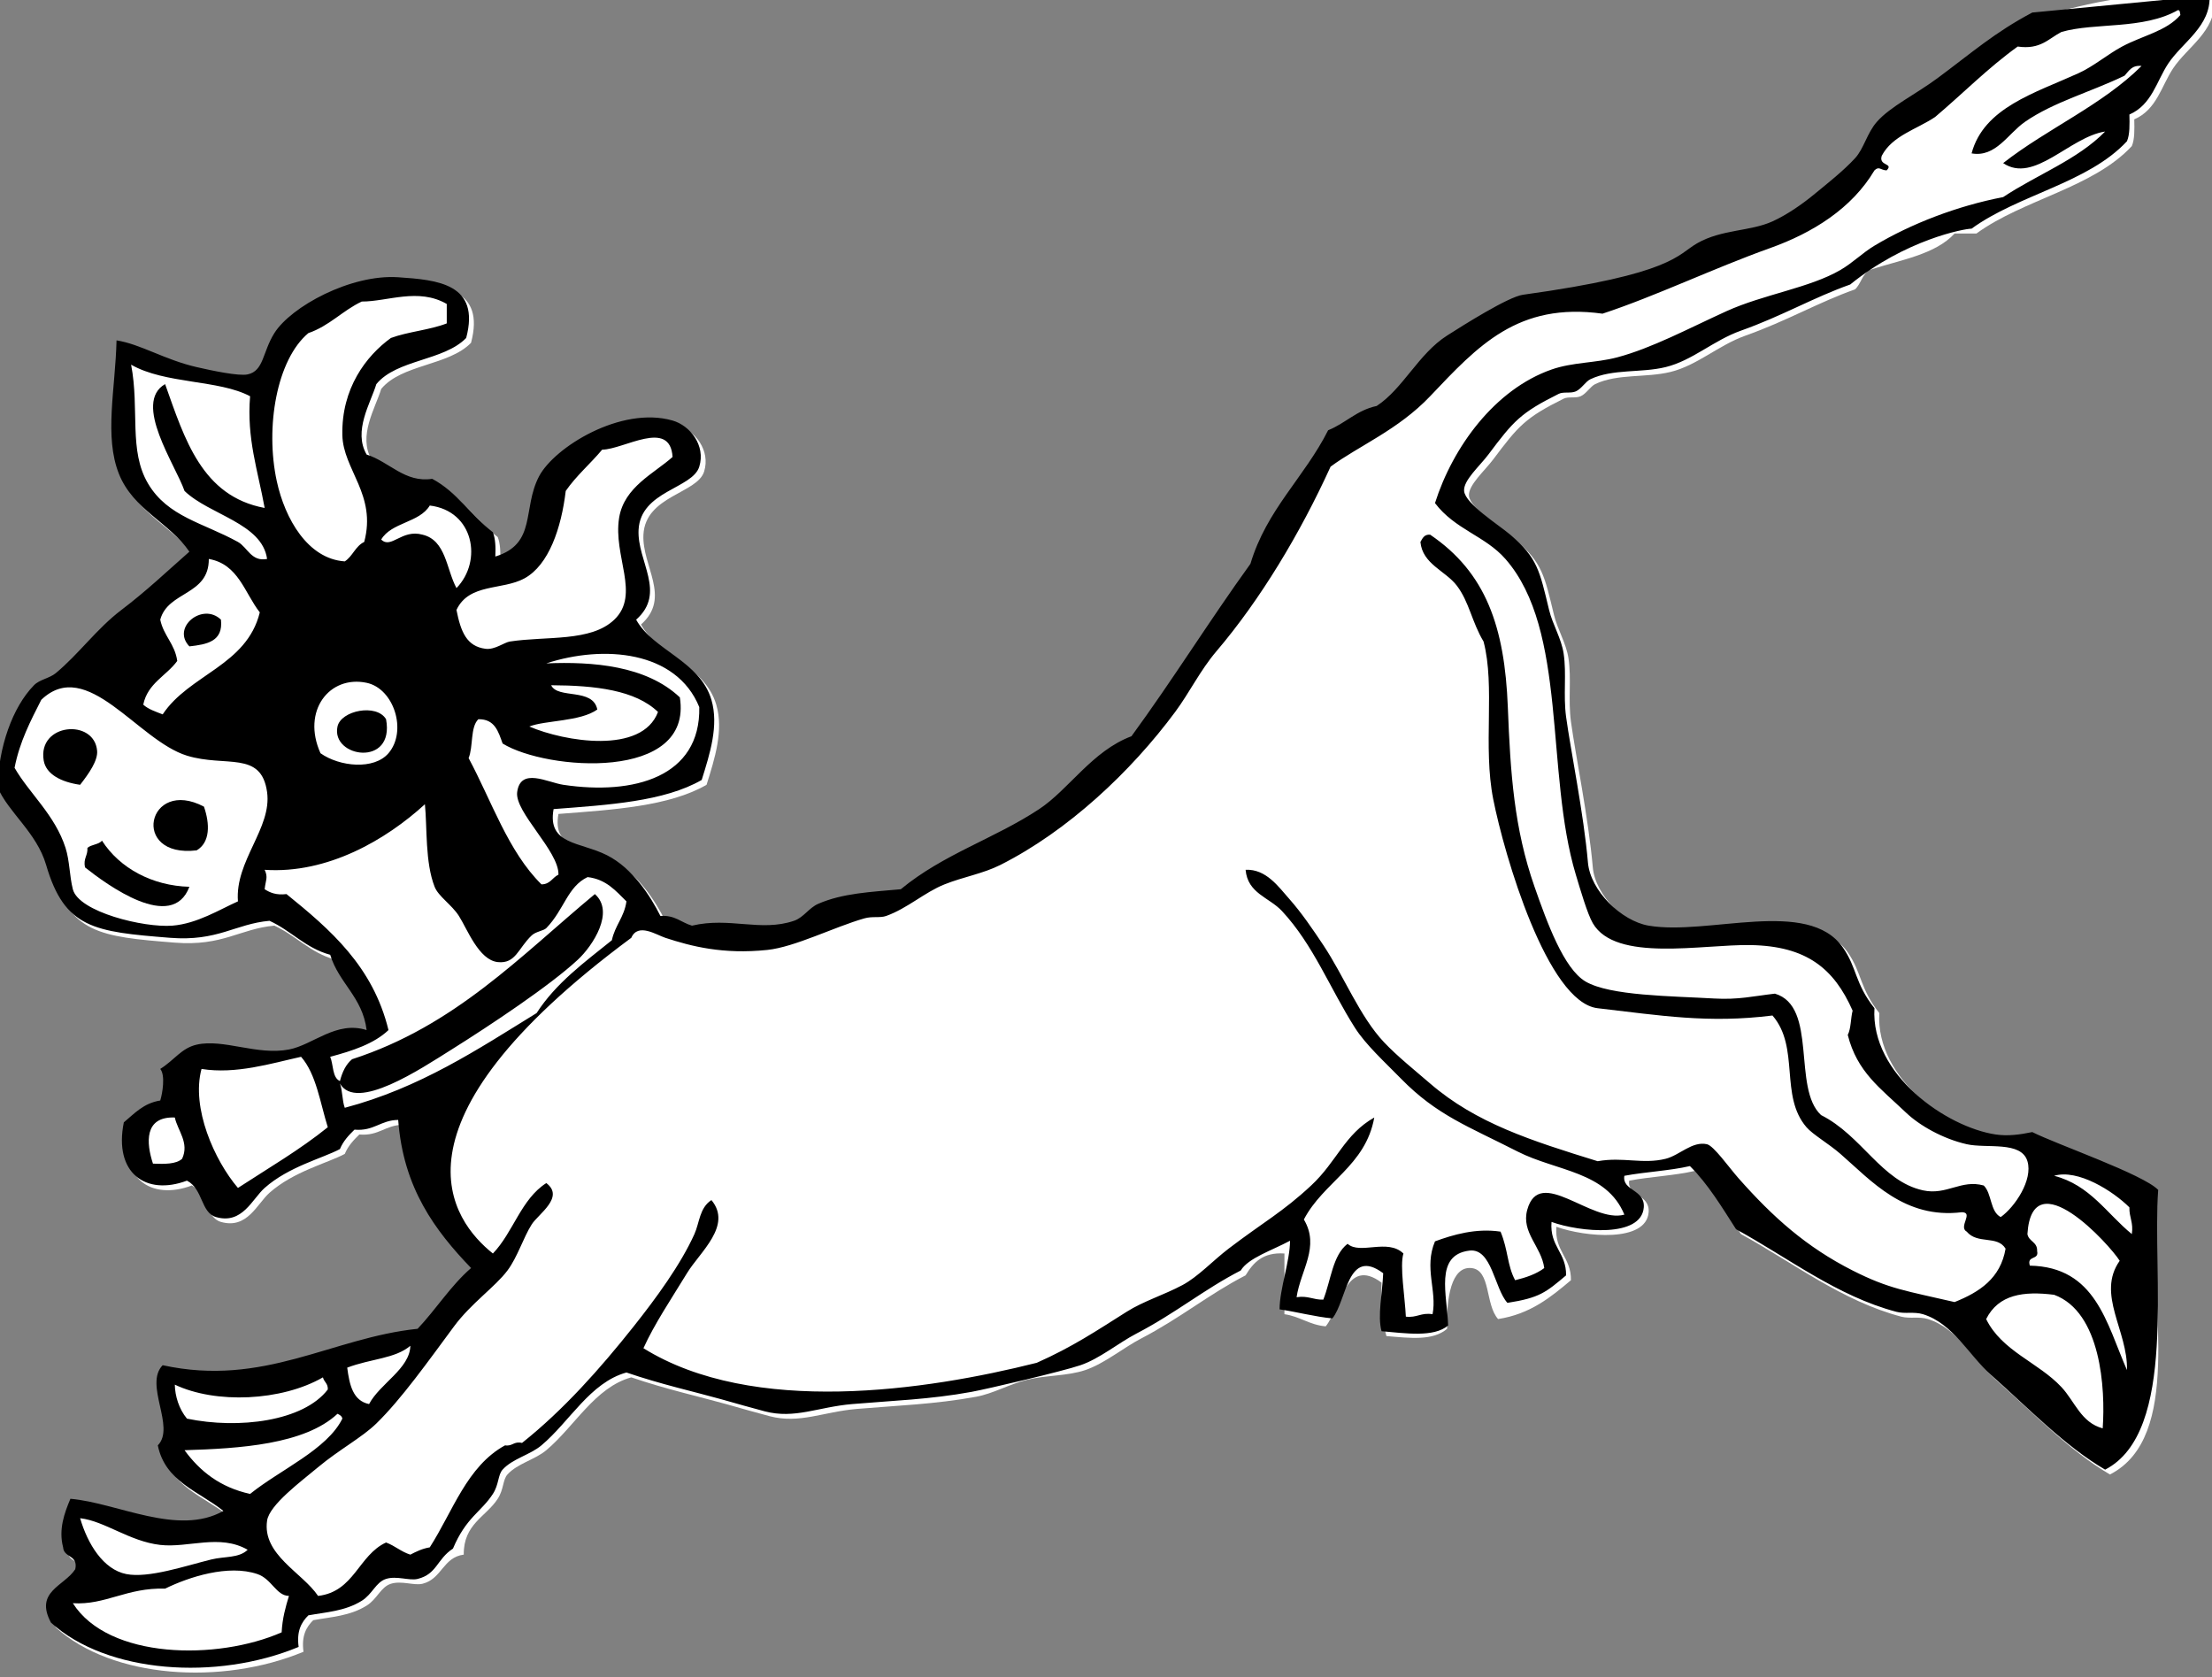 <?xml version="1.0" encoding="UTF-8" standalone="no"?>
<svg width="911.02" xmlns="http://www.w3.org/2000/svg" height="690.73">
 <rect width="100%" height="100%" fill="#808080" stroke="none"/>
 <g id="svg_1" externalResourcesRequired="false" fill-rule="evenodd">
  <g fill="#fff">
   <path id="svg_2" d="m839 7.16c-15.566 8.233-24.963 16.605-39 27-9.09 6.731-19.479 11.722-25 18-4.089 4.65-5.311 10.992-9 15-4.793 5.208-11.312 10.324-17 15-4.676 3.844-11.03 8.299-17 11-9.282 4.199-20.765 3.177-31 9-8.279 4.71-12.859 15.682-27 13-15.578 11.118-37.355 4.737-54 11-5.767 2.17-15.603 9.931-22 14-11.778 7.491-18.138 21.892-29 29-8.254 1.747-12.849 7.151-20 10-9.701 19.298-25.342 32.658-32 55-16.774 23.226-32.098 47.903-49 71-16.16 6.038-25.795 21.94-38 30-18.558 12.255-39.404 18.468-57 33-12.492 1.145-23.923 1.617-34 6-3.879 1.688-6.006 5.645-10 7-13.766 4.672-26.492-1.683-42 2-4.408-1.259-6.931-4.402-13-4-4.104-8.146-11.349-19.597-22-25-11-5.58-24.678-4.205-22-19 22.603-1.731 45.555-3.112 61-12 3.398-10.843 7.102-22.444 4-33-4.718-16.056-23.968-20.33-31-33 12.604-11.138 0.332-24.03 1-37 0.828-16.068 22.198-16.912 25-26 2.699-8.754-3.793-16.933-11-19-21.256-6.097-48.752 11.046-55 23-6.979 13.354-0.825 27.738-18 33 0.197-3.863 0.036-7.369-1-10-8.853-6.814-14.762-16.571-25-22-11.256 1.717-17.531-6.956-27-10-5.61-9.661 1.567-21.018 4-29 8.434-10.233 27.809-9.524 37-19 5.954-22.381-11.877-23.911-28-25-19.585-1.323-44.182 12.141-51 23-4.934 7.858-4.31 15.585-11 17-3.695 0.782-14.611-1.535-21-3-13.257-3.039-23.207-9.517-33-11-0.47 20.024-5.169 39.559 1 55 5.879 14.716 20.848 20.08 29 32-9.214 8.114-17.684 16.181-28 24-10.1 7.655-17.482 18.086-27 26-2.626 2.183-6.642 2.594-9 5-8.889 9.069-14.609 25.572-15 42 4.396 10.339 16.094 18.628 20 32 7.649 26.188 19.83 27.514 51 30 19.721 1.573 26.84-5.726 41-7 8.927 4.073 14.782 11.218 25 14 3.577 11.756 13.312 17.354 15 31-12.513-3.963-21.994 6.078-32 8-13.12 2.52-27.005-4.515-38-2-6.311 1.443-9.143 6.338-15 10 2.188 2.58 0.894 10.184 0 13-6.895 1.105-10.635 5.365-15 9-4.211 20.896 9.055 30.354 26 24 6.681 3.444 5.654 13.177 12 15 10.811 3.105 14.868-7.444 20-12 9.885-8.774 23.928-12.232 31-16 1.37-3.297 3.632-5.701 6-8 8.042 0.709 10.728-3.938 18-4 2.122 28.211 15.191 45.476 30 61-8.39 7.276-14.381 16.952-22 25-35.436 3.671-63.29 24.105-105 15-7.791 7.995 5.417 25.43-2 33 3.011 14.989 17.031 18.969 27 27-18.679 10.564-43.62-3.322-63-5-2.439 5.801-4.957 12.568-3 20 0.283 4.384 6.281 3.053 5 9-4.551 7.006-16.902 9.175-10 22 23.101 20.945 68.218 24.028 102 10-0.901-6.568 1.156-10.177 4-13 7.319-1.347 15.077-1.684 22-6 4.402-2.744 5.779-7.665 10-9 4.387-1.388 9.571 0.841 13 0 8-1.961 8.396-10.877 17-12-0.131-12.645 9.183-15.559 14-23 2.527-3.903 2.038-7.822 4-10 4.079-4.527 11.314-6.063 16-10 11.675-9.809 20.019-25.847 35-30 14.066 4.82 27.499 7.795 39 11 6.503 1.812 12.212 3.494 18 5 12.392 3.225 21.842-1.799 36-3 16.319-1.384 32.204-1.917 49-5 7.11-1.305 13.479-5.117 21-7 7.624-1.908 16.591-1.481 24-4 7.892-2.683 15.603-9.151 23-13 16.191-8.425 27.974-18.283 43-26 3.15-5.183 7.066-9.601 16-9v25c6.418 0.915 10.256 4.411 17 5 5.952-7.188 8.232-29 23-18-0.347 8.347 0.267 15.733 2 22 9.689 0.817 19.149 2.053 25-3-0.359-12.52 1.686-25.815 10-25 8.109 0.795 5.597 15.031 11 21 13.269-2.065 21.677-8.99 30-16 0.13-9.463-6.801-11.865-6-22 11.821 4.249 37.05 6.59 38-6 0.562-7.452-9.032-6.771-8-13 8.706-1.627 18.604-2.062 27-4 7.523 7.477 13.132 16.868 19 26 21.758 11.94 41.635 27.554 66 34 3.645 0.964 7.279-0.146 11 1 12.354 3.804 18.955 16.971 28 25 15.75 13.981 30.387 29.294 47 39 30.031-15.422 16.425-69.891 19-104-6.218-6.449-10.749-14.585-16-22-12.406-2.927-22.802-7.865-33-13-5.057 1.054-9.981 1.733-15 1-20.209-2.953-51.645-24.688-50-52-8.142-10.282-7.112-16.554-13-25-14.355-20.593-55.392-4.802-80-9-11.227-1.915-24.004-14.386-25-26-1.709-19.91-7.202-46.686-9-60-1.206-8.932 0.243-17.682-1-26-0.94-6.292-4.531-11.933-6-18-3.888-16.066-4.731-21.431-16-31-4.77-4.05-18.557-12.72-19-18-0.365-4.356 6.442-10.254 10-15 10.393-13.862 13.231-17.144 29-25 1.905-0.949 4.874-0.073 7-1 2.304-1.004 4.027-4.06 6-5 9.175-4.376 20.846-2.511 31-5 11.099-2.721 19.674-10.983 31-15 16.849-5.975 29.983-13.695 45-19 2.438-2.229 2.994-6.339 6-8 12.54-4.127 27.043-6.29 35-15h9c19.282-14.051 47.934-18.733 64-36 1.196-2.803 1.1-6.9 1-11 9.283-4.045 11.14-13.67 16-21 5.809-8.759 17.651-15.343 17-28-26.25-5.777-52.169 1.234-73 7z"/>
   <path id="svg_3" d="m899 6.16c0.973 0.027 0.775 1.224 1 2-5.731 6.686-15.474 8.437-24 13-6.078 3.253-11.632 8.11-18 11-18.002 8.17-39.009 14.206-44 33 9.953 1.759 14.942-8.107 22-13 11.814-8.19 27.343-12.363 41-19 1.779-1.887 2.906-4.427 7-4-16.202 16.131-38.862 25.804-57 40 12.724 8.637 27.334-10.751 42-13-11.359 11.641-28.198 17.802-42 27-18.823 3.616-37.879 10.94-53 20-4.976 2.981-8.768 6.945-14 10-12.673 7.4-31.678 10.035-47 17-15.334 6.97-30.701 15.224-45 19-8.896 2.349-18.312 1.952-27 5-23.343 8.188-40.634 31.822-48 55 8.264 10.923 20.619 13.444 29 23 25.771 29.384 16.323 87.866 29 130 1.836 6.103 4.743 16.113 7 20 9.408 16.206 45.133 8.649 65 9 23.017 0.406 34.332 9.629 42 27-0.818 3.182-0.638 7.362-2 10 3.872 15.32 13.336 21.834 24 32 5.513 5.256 15.106 10.752 25 13 8.194 1.862 22.435-1.473 25 7 2.325 7.68-5.145 18.819-11 23-4.428-2.238-3.609-9.724-7-13-9.306-2.619-15.217 4.135-25 2-17.146-3.742-25.093-22.51-42-31-11.94-11.06-1.234-44.766-19-50-8.744 1.006-15.037 2.58-25 2-17.556-1.022-42.922-1.072-53-7-8.956-5.267-15.845-24.278-21-39-8.444-24.114-9.926-46.65-11-74-1.297-33.03-8.994-55.397-32-71-2.503-0.169-3.131 1.536-4 3 0.861 9.151 10.325 11.857 15 18 5.109 6.713 6.191 15.017 11 23 4.869 18.449-0.333 43.151 4 65 4.549 22.935 22.26 83.602 43 86 25.971 3.004 45.622 6.301 72 3 11.376 13.181 2.808 33.039 14 46 2.617 3.031 9.09 6.733 14 11 12.617 10.962 26.355 26.915 50 24 5.03 0.097-1.584 6.039 2 8 4.524 5.364 12.538 1.367 16 7-2.079 12.254-10.763 17.904-21 22-19.725-4.592-26.877-5.328-42-13-19.031-9.654-32.737-21.868-47-38-3.913-4.426-10.191-13.375-13-14-6.085-1.354-11.253 4.566-17 6-9.482 2.365-17.52-0.887-28 1-27.434-8.49-50.022-15.644-69-32-6.232-5.372-13.592-11.271-19-17-10.037-10.632-16.503-27.258-25-40-4.315-6.472-8.938-13.289-14-19-4.389-4.95-9.587-12.421-18-12 0.843 9.771 9.72 11.324 15 17 12.932 13.9 19.674 31.738 30 48 4.467 7.035 12.284 14.139 19 21 14.768 15.087 27.723 19.651 48 30 16.054 8.193 36.632 8.117 44 26-13.583 3.742-34.952-20.34-40-2-2.586 9.396 5.863 15.119 7 24-3.23 2.436-7.442 3.892-12 5-3.321-6.248-2.823-12.383-6-20-10.107-1.522-19.559 1.267-27 4-4.621 10.934 0.922 20.304-1 30-4.772-0.772-6.437 1.563-11 1-0.356-7.963-2.582-20.914-1-26-6.537-6.325-17.862 0.622-23-4-6.213 4.787-6.85 15.15-10 23-4.125 0.125-6.262-1.738-11-1 1.662-11.188 9.715-20.758 3-32 8.104-15.562 25.384-21.949 29-42-12.287 6.947-15.319 18.036-26 28-11.665 10.881-19.603 15.028-34 26-6.38 4.862-12.553 11.555-19 15-7.612 4.067-15.98 6.568-23 11-12.409 7.836-22.405 14.525-37 21-45.587 11.478-116.9 22.031-162-6 4.491-9.943 11.503-20.355 18-31 5.231-8.571 18.737-19.529 10-30-4.937 3.211-4.889 9.319-7 14-5.713 12.667-15.866 26.492-25 38-13.817 17.407-28.938 34.428-46 48-3.469-0.802-3.844 1.489-7 1-15.718 8.615-21.485 27.182-31 42-3.142 0.524-5.579 1.754-8 3-3.815-1.185-6.339-3.661-10-5-11.413 5.254-13.074 20.259-28 22-6.445-9.602-23.052-16.957-21-31 0.952-6.512 14.127-16.249 21-22 8.581-7.18 18.077-12.226 24-18 10.341-10.082 21.369-25.645 32-40 7.074-9.552 16.95-16.254 22-23 4.168-5.567 6.531-13.552 10-19 2.713-4.261 13.667-11.188 6-17-10.394 6.605-13.644 20.356-22 29-16.712-13.315-28.146-34.874-29-61 18.179-8.154 33.521-19.146 48-31 7.771 21.88 44.361 36.713 66 21 6.479 7.602 14.35 17.34 25 13 9.09-3.704 9.224-17.816 11-30 3.89-9.658 16.734-7.857 24-13 6.774-4.794 8.254-13.778 11-23-5.649-7.758-13.833 0.679-21 2-11.325 2.087-27.119 1.488-40 1-14.901-0.564-31.99-1.218-38-9 2.755-6.289 10.253-1.231 14 0 10.773 3.54 23.809 6.888 42 5 11.376-1.181 27.54-9.447 40-13 3.355-0.957 6.423-0.075 9-1 8.755-3.141 15.809-9.728 24-13 7.705-3.078 15.845-4.397 23-8 27.762-13.979 53.767-38.379 72-63 5.927-8.004 10.306-17.138 17-25 18.16-21.328 34.518-48.602 47-76 11.43-8.481 27.831-15.126 41-29 19.653-20.706 36.105-38.82 71-34 21.618-7.1 45.922-18.763 69-27 17.634-6.294 33.696-16.339 43-32 1.904-1.874 2.513-0.109 5 0 3.105-3.09-3.386-1.689-2-6 4.336-8.331 14.427-10.907 22-16 11.381-9.619 21.779-20.22 34-29 9.377 1.377 12.72-3.28 18-6 13.861-3.995 33.593-0.837 48-9zm-349 230c-3.502-1.498-4.891-5.11-11-4-16.445 15.888-24.475 40.192-40 57-12.8 6.119-17.364 17.581-25 29-8.723 13.044-27.201 17.447-32 33 20.935 14.566 57.853 3.555 55-28 4.908-3.425 6.069-10.598 13-12 5.764 1.515 8.77 3.662 15 3 24.716-2.625 25.746-32.022 13-51 1.762-0.905 1.652-3.681 4-4 30.191 11.675 37.063-35.996 8-23zm-105 133c-5.949-10.313-19.267-5.807-32-7-26.052 20.126 50.64 57.507 32 7zm-34 68c8.284 2.014 16.702 6.596 19-4 2.815-12.979-10.576-35.913-28-28-15.173-9.369-18.556 14.161-21 27 5.73 6.504 20.25 2.63 30 5zm5 22c-14.766 1.396-27.829 0.78-40-3-7.647-2.375-14.533-17.686-22-19-7.775-1.368-15.23 12.585-16 15-4.831 15.157 9.176 19.642 14 34 17.859 17.247 68.764 13.824 78-9-4.199-4.338 0.766-19.396-14-18z"/>
   <path id="svg_4" d="m186 127.16v8c-6.946 2.72-15.937 3.396-23 6-10.263 7.417-20.405 20.82-20 40 0.301 14.241 14.225 24.538 9 44-3.626 1.707-4.754 5.912-8 8-15.205-1.022-24.626-17.472-28-33-4.855-22.348-0.014-50.102 13-61 8.689-2.977 14.067-9.266 22-13 10.613 0.029 23.278-5.779 35 1z"/>
   <path id="svg_5" d="m56 152.16c13.988 8.025 36.095 6.125 49 13-1.44 17.434 3.17 30.421 6 46-25.85-4.816-32.951-28.383-41-51-13.455 7.735 4.347 33.391 8 44 10.213 9.87 31.963 13.258 34 28-6.491 1.267-8.108-4.852-12-7-14.283-7.882-28.889-10.327-37-24-8.096-13.649-3.463-30.485-7-49z"/>
   <path id="svg_6" d="m279 190.16c-7.556 6.784-19.911 12.306-22 25-2.6 15.797 8.854 31.614-2 42-9.667 9.25-27.933 6.689-43 9-2.335 0.358-6.213 3.476-10 3-7.849-0.986-10.23-7.068-12-16 5.194-11.096 18.896-8.026 28-13 10.052-5.491 15.188-20.779 17-36 4.359-6.308 10.147-11.187 15-17 8.981-0.094 28.006-12.871 29 3z"/>
   <path id="svg_7" d="m190 244.16c-4.214-7.786-4.279-19.721-14-22-8.554-2.384-12.917 6.087-17 2 4.208-7.126 15.773-6.893 20-14 18.145 2.194 21.857 22.838 11 34z"/>
   <path id="svg_8" d="m88 232.16c12.203 2.131 14.71 13.956 21 22-5.397 21.937-29.114 25.553-40 42-2.876-1.124-5.899-2.101-8-4 1.814-8.853 9.501-11.833 14-18-0.963-7.037-5.639-10.361-7-17 3.181-11.819 20.087-9.913 20-25zm-10 34c7.2-0.8 14.006-1.994 13-11-7.534-7.273-20.542 3.196-13 11z"/>
   <path id="svg_9" d="m542 259.16c-2.348 0.319-2.238 3.095-4 4 12.746 18.978 11.716 48.375-13 51-6.23 0.662-9.236-1.485-15-3-6.931 1.402-8.092 8.575-13 12 2.853 31.555-34.065 42.566-55 28 4.799-15.553 23.277-19.956 32-33 7.636-11.419 12.2-22.881 25-29 15.525-16.808 23.555-41.112 40-57 6.109-1.11 7.498 2.502 11 4 29.063-12.996 22.191 34.675-8 23z"/>
  </g>
  <path id="svg_10" d="m91 255.16c1.006 9.006-5.8 10.2-13 11-7.542-7.804 5.466-18.273 13-11z"/>
  <g fill="#fff">
   <path id="svg_11" d="m232 362.16c-2.509 1.157-3.349 3.984-7 4-13.743-13.59-20.46-34.207-30-52 1.956-4.711 0.634-12.699 4-16 6.796-0.129 8.244 5.089 10 10 18.065 11.143 78.484 15.734 73-19-13.891-13.116-35.925-14.79-55-14 23.578-7.691 53.525-5.268 63 18 0.596 28.788-26.95 36.354-56 32-6.557-0.983-17.623-7.307-19 3-1.105 8.27 17.267 24.302 17 34z"/>
   <path id="svg_12" d="m134 312.16c-7.846-17.412 3.669-32.236 19-29 11.297 2.385 16.797 19.904 9 29-5.975 6.969-20.173 5.555-28 0zm5-13c-2.792 12.824 23.701 16.922 20-3-3.875-6.542-18.56-3.616-20 3z"/>
   <path id="svg_13" d="m100 373.16c-7.55 3.345-16.763 9.181-27 10-11.691 0.936-38.615-5.635-41-15-1.387-5.445-1.286-11.631-3-17-4.346-13.614-15.06-22.602-21-33 2.121-10.879 6.634-19.366 11-28 18.832-18.028 39.672 16.745 60 23 15.923 4.899 30.605-2.195 33 15 2.065 14.826-13.31 28.348-12 45zm-60-64c-1.153-13.388-24.577-11.385-22 4 0.956 5.705 7.275 8.901 15 10 3.651-4.681 7.347-9.968 7-14zm41 41c5.63-3.318 5.447-10.931 3-18-23.296-12.277-30.624 21.317-3 18zm-39-4c-1.333 1.667-4.447 1.553-6 3 0.22 3.22-1.769 4.231-1 8 8.895 7.048 35.861 26.963 43 8-15.265-0.395-28.749-7.659-36-19z"/>
   <path id="svg_14" d="m229 284.16c18.254 0.08 34.661 2.005 44 11-6.595 17.59-38.521 12.231-53 6 6.404-2.581 21.075-2.003 28-7-1.795-9.07-16.299-4.189-19-10z"/>
  </g>
  <path id="svg_15" d="m159 296.16c3.701 19.922-22.792 15.824-20 3 1.44-6.616 16.125-9.542 20-3z"/>
  <path id="svg_16" d="m33 323.16c-7.725-1.099-14.044-4.295-15-10-2.577-15.385 20.847-17.388 22-4 0.347 4.032-3.349 9.319-7 14z"/>
  <path id="svg_17" d="m84 332.16c2.447 7.069 2.63 14.682-3 18-27.624 3.317-20.296-30.277 3-18z"/>
  <path id="svg_18" fill="#fff" d="m177 333.16c0.967 9.617 0.032 23.884 4 34 1.55 3.95 7.056 7.385 10 12 3.469 5.437 8.176 18.142 16 19 7.429 0.815 8.427-5.759 14-11 1.713-1.611 4.913-1.882 6-3 7.374-7.583 8.706-17.069 17-21 7.747 0.92 11.621 5.713 16 10-0.886 6.447-4.736 9.931-6 16-11.264 9.069-23.037 17.63-31 30-24.353 14.98-47.914 30.752-79 39-1.097-2.903-0.903-7.097-2-10 6.703 11.738 33.187-5.955 46-14 16.123-10.123 40.496-26.297 52-37 6.145-5.717 15.282-19.692 7-27-30.598 25.402-57.659 54.342-100 68-2.55 2.116-4.042 5.291-5 9-3.214-1.452-2.623-6.711-4-10 9.196-2.471 18.007-5.326 24-11-6.396-26.271-23.953-41.381-42-56-4.178 0.511-6.776-0.558-9-2 0.351-3.601 1.529-4.819 0-8 25.956 1.746 50.052-12.417 66-27z"/>
  <path id="svg_19" d="m78 365.16c-7.139 18.963-34.105-0.952-43-8-0.769-3.769 1.22-4.78 1-8 1.553-1.447 4.667-1.333 6-3 7.251 11.341 20.735 18.605 36 19z"/>
  <g fill="#fff">
   <path id="svg_20" d="m413 362.16c12.733 1.193 26.051-3.313 32 7 18.64 50.507-58.052 13.126-32-7z"/>
   <path id="svg_21" d="m381 432.16c2.444-12.839 5.827-36.369 21-27 17.424-7.913 30.815 15.021 28 28-2.298 10.596-10.716 6.014-19 4-9.75-2.37-24.27 1.504-30-5z"/>
   <path id="svg_22" d="m352 486.16c-4.824-14.358-18.831-18.843-14-34 50.171 7.78 66.234 1.396 78 7l-64 27z"/>
   <path id="svg_23" d="m137 466.16c-11.434 9.232-24.479 16.854-37 25-9.666-11.306-19.334-32.992-15-49 14.186 2.267 28.65-2.262 41-5 6.235 7.098 7.826 18.84 11 29z"/>
   <path id="svg_24" d="m74 462.16c1.171 5.416 6.073 10.438 3 17-2.44 2.227-7.14 2.193-12 2-2.77-8.398-3.732-19.501 9-19z"/>
   <path id="svg_25" d="m880 510.16c-10.295-8.371-17.161-20.172-32-24 9.777-2.91 24.244 6.275 31 13-0.125 4.125 1.738 6.261 1 11z"/>
   <path id="svg_26" d="m875 521.16c-9.702 13.752 3.432 28.821 3 45-8.45-19.217-12.855-42.478-40-43-1.366-4.366 3.872-2.128 3-6 0.177-3.843-3.455-3.878-4-7 1.954-30.933 34.128 4.671 38 11z"/>
   <path id="svg_27" d="m868 590.16c-8.957-2.406-11.439-11.055-17-17-9.552-10.213-24.51-14.763-31-28 5.127-10.195 15.44-11.572 28-10 19.293 7.116 21.172 38.661 20 55z"/>
   <path id="svg_28" d="m171 556.16c-0.224 9.449-12.483 15.512-17 24-6.653-1.348-8.069-7.931-9-15 9.738-3.71 19.699-3.656 26-9z"/>
   <path id="svg_29" d="m137 574.16c-10.021 13.089-36.656 16.425-58 12-3.3-3.959-4.927-9.363-5-14 16.765 7.975 43.917 6.838 61-3 0.429 1.904 2.154 2.512 2 5z"/>
   <path id="svg_30" d="m141 584.16c0.89 0.443 1.789 0.878 2 2-6.281 12.752-25.623 21.02-38 31-12.306-2.694-20.67-9.33-27-18 22.56-0.688 49.469-2.325 63-15z"/>
   <path id="svg_31" d="m104 640.16c-3.632 3.514-9.441 2.629-15 4-10.728 2.646-25.838 7.813-35 6-9.458-1.872-15.938-12.431-19-23 10.18 1.178 20.306 9.542 33 11 11.526 1.324 24.469-4.638 36 2z"/>
   <path id="svg_32" d="m121 659.16c-1.39 4.61-2.726 9.273-3 15-26.513 11.641-71.32 11.123-86-12 13.416 0.862 22.224-6.487 38-6 9.82-4.803 25.999-10.073 38-6 5.919 2.008 7.766 8.928 13 9z"/>
  </g>
  <path id="svg_33" d="m910-1.84c0.651 12.657-11.191 19.241-17 28-4.86 7.33-6.717 16.955-16 21 0.1 4.1 0.196 8.197-1 11-16.066 17.267-44.718 21.949-64 36-3 0-27.209 4.535-50 23-15.017 5.305-28.151 13.025-45 19-11.326 4.017-19.901 12.279-31 15-10.154 2.489-21.825 0.624-31 5-1.973 0.94-3.696 3.996-6 5-2.126 0.927-5.095 0.051-7 1-15.769 7.856-18.607 11.138-29 25-3.558 4.746-10.365 10.644-10 15 0.443 5.28 14.23 13.95 19 18 11.269 9.569 12.112 14.934 16 31 1.469 6.067 5.06 11.708 6 18 1.243 8.318-0.206 17.068 1 26 1.798 13.314 7.291 40.09 9 60 0.996 11.614 13.773 24.085 25 26 24.608 4.198 65.645-11.593 80 9 5.888 8.446 4.858 14.718 13 25-1.645 27.312 29.791 49.047 50 52 5.019 0.733 9.943 0.054 15-1 10.198 5.135 45.643 17.364 51.86 23.813-2.575 34.109 8.171 99.765-21.86 115.19-16.613-9.706-31.25-25.019-47-39-9.045-8.029-15.646-21.196-28-25-3.721-1.146-7.355-0.036-11-1-24.365-6.446-44.242-22.06-66-34-5.868-9.132-11.477-18.523-19-26-8.396 1.938-18.294 2.373-27 4-1.032 6.229 8.562 5.548 8 13-0.95 12.59-26.179 10.249-38 6-0.801 10.135 6.13 12.537 6 22-8.323 7.01-10.895 9.26-24.163 11.325-5.403-5.969-6.395-22.675-15.697-21.512-14.435 1.805-9.08 18.295-8.721 30.814-5.851 5.053-17.729 3.189-27.419 2.372-1.733-6.267 0.328-15.537 0.675-23.884-14.768-11-14.979 11.416-20.931 18.604-6.744-0.589-15.326-2.806-21.744-3.721 0-8.333 4.303-19.923 4.303-28.256-7.559 4.069-17.152 7.073-20.303 12.256-15.026 7.717-26.809 17.575-43 26-7.397 3.849-15.108 10.317-23 13-7.409 2.519-37.89 9.695-45 11-16.796 3.083-32.681 3.616-49 5-14.158 1.201-23.608 6.225-36 3-5.788-1.506-11.497-3.188-18-5-11.501-3.205-24.934-6.18-39-11-14.981 4.153-23.325 20.191-35 30-4.686 3.937-11.921 5.473-16 10-1.962 2.178-1.473 6.097-4 10-4.817 7.441-11.036 9.653-16.442 22.515-6.668 4.345-6.558 10.526-14.558 12.487-3.429 0.841-8.613-1.388-13 0-4.221 1.335-5.598 6.256-10 9-6.923 4.316-14.681 4.653-22 6-2.844 2.823-4.901 6.432-4 13-33.782 14.028-78.899 10.945-102-10-6.902-12.825 5.449-14.994 10-22 1.281-5.947-4.717-4.616-5-9-1.957-7.432 0.561-14.199 3-20 19.38 1.678 44.321 15.564 63 5-9.969-8.031-23.989-12.011-27-27 7.417-7.57-5.791-25.005 2-33 41.71 9.105 69.564-11.329 105-15 7.619-8.048 13.61-17.724 22-25-14.809-15.524-27.878-32.789-30-61-7.272 0.062-9.958 4.709-18 4-2.368 2.299-4.63 4.703-6 8-7.072 3.768-21.115 7.226-31 16-5.132 4.556-9.189 15.105-20 12-6.346-1.823-5.319-11.556-12-15-16.945 6.354-30.211-3.104-26-24 4.365-3.635 8.105-7.895 15-9 0.894-2.816 2.188-10.42 0-13 5.857-3.662 8.689-8.557 15-10 10.995-2.515 24.88 4.52 38 2 10.006-1.922 19.487-11.963 32-8-1.688-13.646-11.423-19.244-15-31-10.218-2.782-16.073-9.927-25-14-14.16 1.274-21.279 8.573-41 7-31.17-2.486-43.351-3.812-51-30-3.906-13.372-15.604-21.661-20-32 0.391-16.428 6.111-32.931 15-42 2.358-2.406 6.374-2.817 9-5 9.518-7.914 16.9-18.345 27-26 10.316-7.819 18.786-15.886 28-24-8.152-11.92-23.121-17.284-29-32-6.169-15.441-1.47-34.976-1-55 9.793 1.483 19.743 7.961 33 11 6.389 1.465 17.305 3.782 21 3 6.69-1.415 6.066-9.142 11-17 6.818-10.859 31.415-24.323 51-23 16.123 1.089 33.954 2.619 28 25-9.191 9.476-28.566 8.767-37 19-2.433 7.982-9.61 19.339-4 29 9.469 3.044 15.744 11.717 27 10 10.238 5.429 16.147 15.186 25 22 1.036 2.631 1.197 6.137 1 10 17.175-5.262 11.021-19.646 18-33 6.248-11.954 33.744-29.097 55-23 7.207 2.067 13.699 10.246 11 19-2.802 9.088-24.172 9.932-25 26-0.668 12.97 11.604 25.862-1 37 7.032 12.67 26.282 16.944 31 33 3.102 10.556-0.602 22.157-4 33-15.445 8.888-38.397 10.269-61 12-2.678 14.795 11 13.42 22 19 10.651 5.403 17.896 16.854 22 25 6.069-0.402 8.592 2.741 13 4 15.508-3.683 28.234 2.672 42-2 3.994-1.355 6.121-5.312 10-7 10.077-4.383 21.508-4.855 34-6 17.596-14.532 38.442-20.745 57-33 12.205-8.06 21.84-23.962 38-30 16.902-23.097 32.226-47.774 49-71 6.658-22.342 22.299-35.702 32-55 7.151-2.849 11.746-8.253 20-10 10.862-7.108 17.222-21.509 29-29 6.397-4.069 25.129-15.945 31.232-16.791 62.14-8.604 63.488-16.499 71.768-21.209 10.235-5.823 21.718-4.801 31-9 5.97-2.701 12.324-7.156 17-11 5.688-4.676 12.207-9.792 17-15 3.689-4.008 4.911-10.35 9-15 5.521-6.278 15.91-11.269 25-18 14.037-10.395 23.434-18.767 39-27m12 8c-5.28 2.72-8.623 7.377-18 6-12.221 8.78-22.619 19.381-34 29-7.573 5.093-17.664 7.669-22 16-1.386 4.311 5.105 2.91 2 6-2.487-0.109-3.096-1.874-5 0-9.304 15.661-25.366 25.706-43 32-23.078 8.237-47.382 19.9-69 27-34.895-4.82-51.347 13.294-71 34-13.169 13.874-29.57 20.519-41 29-12.482 27.398-28.84 54.672-47 76-6.694 7.862-11.073 16.996-17 25-18.233 24.621-44.238 49.021-72 63-7.155 3.603-15.295 4.922-23 8-8.191 3.272-15.245 9.859-24 13-2.577 0.925-5.645 0.043-9 1-12.46 3.553-28.624 11.819-40 13-18.191 1.888-31.227-1.46-42-5-3.747-1.231-11.245-6.289-14 0-104.18 77.154-73.712 116.68-57 130 8.356-8.644 11.606-22.395 22-29 7.667 5.812-3.287 12.739-6 17-3.469 5.448-5.832 13.433-10 19-5.05 6.746-14.926 13.448-22 23-10.631 14.355-21.659 29.918-32 40-5.923 5.774-15.419 10.82-24 18-6.873 5.751-20.048 15.488-21 22-2.052 14.043 14.555 21.398 21 31 14.926-1.741 16.587-16.746 28-22 3.661 1.339 6.185 3.815 10 5 2.421-1.246 4.858-2.476 8-3 9.515-14.818 15.282-33.385 31-42 3.156 0.489 3.531-1.802 7-1 17.062-13.572 32.183-30.593 46-48 9.134-11.508 19.287-25.333 25-38 2.111-4.681 2.063-10.789 7-14 8.737 10.471-4.769 21.429-10 30-6.497 10.645-13.509 21.057-18 31 45.099 28.031 116.41 17.478 162 6 14.595-6.475 24.591-13.164 37-21 7.02-4.432 15.388-6.933 23-11 6.447-3.445 12.62-10.138 19-15 14.397-10.972 22.335-15.119 34-26 10.681-9.964 13.713-21.053 26-28-3.616 20.051-20.896 26.438-29 42 6.715 11.242-1.338 20.812-3 32 4.738-0.738 6.875 1.125 11 1 3.15-7.85 3.787-18.213 10-23 5.138 4.622 16.463-2.325 23 4-1.582 5.086 0.644 18.037 1 26 4.563 0.563 6.228-1.772 11-1 1.922-9.696-3.621-19.066 1-30 7.441-2.733 16.893-5.522 27-4 3.177 7.617 2.679 13.752 6 20 4.558-1.108 8.77-2.564 12-5-1.137-8.881-9.586-14.604-7-24 5.048-18.34 26.417 5.742 40 2-7.368-17.883-27.946-17.807-44-26-20.277-10.349-33.232-14.913-48-30-6.716-6.861-14.533-13.965-19-21-10.326-16.262-17.068-34.1-30-48-5.28-5.676-14.157-7.229-15-17 8.413-0.421 13.611 7.05 18 12 5.062 5.711 9.685 12.528 14 19 8.497 12.742 14.963 29.368 25 40 5.408 5.729 12.768 11.628 19 17 18.978 16.356 41.566 23.51 69 32 10.48-1.887 18.518 1.365 28-1 5.747-1.434 10.915-7.354 17-6 2.809 0.625 9.087 9.574 13 14 14.263 16.132 27.969 28.346 47 38 15.123 7.672 22.275 8.408 42 13 10.237-4.096 18.921-9.746 21-22-3.462-5.633-11.476-1.636-16-7-3.584-1.961 3.03-7.903-2-8-23.645 2.915-37.383-13.038-50-24-4.91-4.267-11.383-7.969-14-11-11.192-12.961-2.624-32.819-14-46-26.378 3.301-46.029 0.004-72-3-20.74-2.398-38.451-63.065-43-86-4.333-21.849 0.869-46.551-4-65-4.809-7.983-5.891-16.287-11-23-4.675-6.143-14.139-8.849-15-18 0.869-1.464 1.497-3.169 4-3 23.006 15.603 30.703 37.97 32 71 1.074 27.35 2.556 49.886 11 74 5.155 14.722 12.044 33.733 21 39 10.078 5.928 35.444 5.978 53 7 9.963 0.58 16.256-0.994 25-2 17.766 5.234 7.06 38.94 19 50 16.907 8.49 24.854 27.258 42 31 9.783 2.135 15.694-4.619 25-2 3.391 3.276 2.572 10.762 7 13 5.855-4.181 13.325-15.32 11-23-2.565-8.473-16.806-5.138-25-7-9.894-2.248-19.487-7.744-25-13-10.664-10.166-20.128-16.68-24-32 1.362-2.638 1.182-6.818 2-10-7.668-17.371-18.983-26.594-42-27-19.867-0.351-55.592 7.206-65-9-2.257-3.887-5.164-13.897-7-20-12.677-42.134-3.229-100.62-29-130-8.381-9.556-20.736-12.077-29-23 7.366-23.178 24.657-46.812 48-55 8.688-3.048 18.104-2.651 27-5 14.299-3.776 29.666-12.03 45-19 15.322-6.965 34.327-9.6 47-17 5.232-3.055 9.024-7.019 14-10 15.121-9.06 34.177-16.384 53-20 13.802-9.198 30.641-15.359 42-27-14.666 2.249-29.276 21.637-42 13 18.138-14.196 40.798-23.869 57-40-4.094-0.427-5.221 2.113-7 4-13.657 6.637-29.186 10.81-41 19-7.058 4.893-12.047 14.759-22 13 4.991-18.794 25.998-24.83 44-33 6.368-2.89 11.922-7.747 18-11 8.526-4.563 18.269-6.314 24-13-0.225-0.776-0.027-1.973-1-2-14.407 8.163-34.139 5.005-48 9zm-700 111c-7.933 3.734-13.311 10.023-22 13-13.014 10.898-17.855 38.652-13 61 3.374 15.528 12.795 31.978 28 33 3.246-2.088 4.374-6.293 8-8 5.225-19.462-8.699-29.759-9-44-0.405-19.18 9.737-32.583 20-40 7.063-2.604 16.054-3.28 23-6v-8c-11.722-6.779-24.387-0.971-35-1zm-88 75c8.111 13.673 22.717 16.118 37 24 3.892 2.148 5.509 8.267 12 7-2.037-14.742-23.787-18.13-34-28-3.653-10.609-21.455-36.265-8-44 8.049 22.617 15.15 46.184 41 51-2.83-15.579-7.44-28.566-6-46-12.905-6.875-35.012-4.975-49-13 3.537 18.515-1.096 35.351 7 49zm187-14c-4.853 5.813-10.641 10.692-15 17-1.812 15.221-6.948 30.509-17 36-9.104 4.974-22.806 1.904-28 13 1.77 8.932 4.151 15.014 12 16 3.787 0.476 7.665-2.642 10-3 15.067-2.311 33.333 0.25 43-9 10.854-10.386-0.6-26.203 2-42 2.089-12.694 14.444-18.216 22-25-0.994-15.871-20.019-3.094-29-3zm-71 23c-4.227 7.107-15.792 6.874-20 14 4.083 4.087 8.446-4.384 17-2 9.721 2.279 9.786 14.214 14 22 10.857-11.162 7.145-31.806-11-34zm-111 47c1.361 6.639 6.037 9.963 7 17-4.499 6.167-12.186 9.147-14 18 2.101 1.899 5.124 2.876 8 4 10.886-16.447 34.603-20.063 40-42-6.29-8.044-8.797-19.869-21-22 0.087 15.087-16.819 13.181-20 25zm147 71c1.377-10.307 12.443-3.983 19-3 29.05 4.354 56.596-3.212 56-32-9.475-23.268-39.422-25.691-63-18 19.075-0.79 41.109 0.884 55 14 5.484 34.734-54.935 30.143-73 19-1.756-4.911-3.204-10.129-10-10-3.366 3.301-2.044 11.289-4 16 9.54 17.793 16.257 38.41 30 52 3.651-0.016 4.491-2.843 7-4 0.267-9.698-18.105-25.73-17-34zm-53-16c7.797-9.096 2.297-26.615-9-29-15.331-3.236-26.846 11.588-19 29 7.827 5.555 22.025 6.969 28 0zm-50 16c-2.395-17.195-17.077-10.101-33-15-20.328-6.255-41.168-41.028-60-23-4.366 8.634-8.879 17.121-11 28 5.94 10.398 16.654 19.386 21 33 1.714 5.369 1.613 11.555 3 17 2.385 9.365 29.309 15.936 41 15 10.237-0.819 19.45-6.655 27-10-1.31-16.652 14.065-30.174 12-45zm136-34c-6.925 4.997-21.596 4.419-28 7 14.479 6.231 46.405 11.59 53-6-9.339-8.995-25.746-10.92-44-11 2.701 5.811 17.205 0.93 19 10zm-137 66c1.529 3.181 0.351 4.399 0 8 2.224 1.442 4.822 2.511 9 2 18.047 14.619 35.604 29.729 42 56-5.993 5.674-14.804 8.529-24 11 1.377 3.289 0.786 8.548 4 10 0.958-3.709 2.45-6.884 5-9 42.341-13.658 69.402-42.598 100-68 8.282 7.308-0.855 21.283-7 27-11.504 10.703-35.877 26.877-52 37-12.813 8.045-39.297 25.738-46 14 1.097 2.903 0.903 7.097 2 10 31.086-8.248 54.647-24.02 79-39 7.963-12.37 19.736-20.931 31-30 1.264-6.069 5.114-9.553 6-16-4.379-4.287-8.253-9.08-16-10-8.294 3.931-9.626 13.417-17 21-1.087 1.118-4.287 1.389-6 3-5.573 5.241-6.571 11.815-14 11-7.824-0.858-12.531-13.563-16-19-2.944-4.615-8.45-8.05-10-12-3.968-10.116-3.033-24.383-4-34-15.948 14.583-40.044 28.746-66 27zm15 77c-12.35 2.738-26.814 7.267-41 5-4.334 16.008 5.334 37.694 15 49 12.521-8.146 25.566-15.768 37-25-3.174-10.16-4.765-21.902-11-29zm-61 44c4.86 0.193 9.56 0.227 12-2 3.073-6.562-1.829-11.584-3-17-12.732-0.501-11.77 10.602-9 19zm814 18c-6.756-6.725-21.223-15.91-31-13 14.839 3.828 21.705 15.629 32 24 0.738-4.739-1.125-6.875-1-11zm-42 11c0.545 3.122 4.177 3.157 4 7 0.872 3.872-4.366 1.634-3 6 27.145 0.522 31.55 23.783 40 43 0.432-16.179-12.702-31.248-3-45-3.872-6.329-36.046-41.933-38-11zm11 25c-12.56-1.572-22.873-0.195-28 10 6.49 13.237 21.448 17.787 31 28 5.561 5.945 8.043 14.594 17 17 1.172-16.339-0.707-47.884-20-55zm-703 30c0.931 7.069 2.347 13.652 9 15 4.517-8.488 16.776-14.551 17-24-6.301 5.344-16.262 5.29-26 9zm-10 4c-17.083 9.838-44.235 10.975-61 3 0.073 4.637 1.7 10.041 5 14 21.344 4.425 47.979 1.089 58-12 0.154-2.488-1.571-3.096-2-5zm-57 30c6.33 8.67 14.694 15.306 27 18 12.377-9.98 31.719-18.248 38-31-0.211-1.122-1.11-1.557-2-2-13.531 12.675-40.44 14.312-63 15zm-10 39c-12.694-1.458-22.82-9.822-33-11 3.062 10.569 9.542 21.128 19 23 9.162 1.813 24.272-3.354 35-6 5.559-1.371 11.368-0.486 15-4-11.531-6.638-24.474-0.676-36-2zm40 12c-12.001-4.073-28.18 1.197-38 6-15.776-0.487-24.584 6.862-38 6 14.68 23.123 59.487 23.641 86 12 0.274-5.727 1.61-10.39 3-15-5.234-0.072-7.081-6.992-13-9z"/>
 </g>
</svg>
